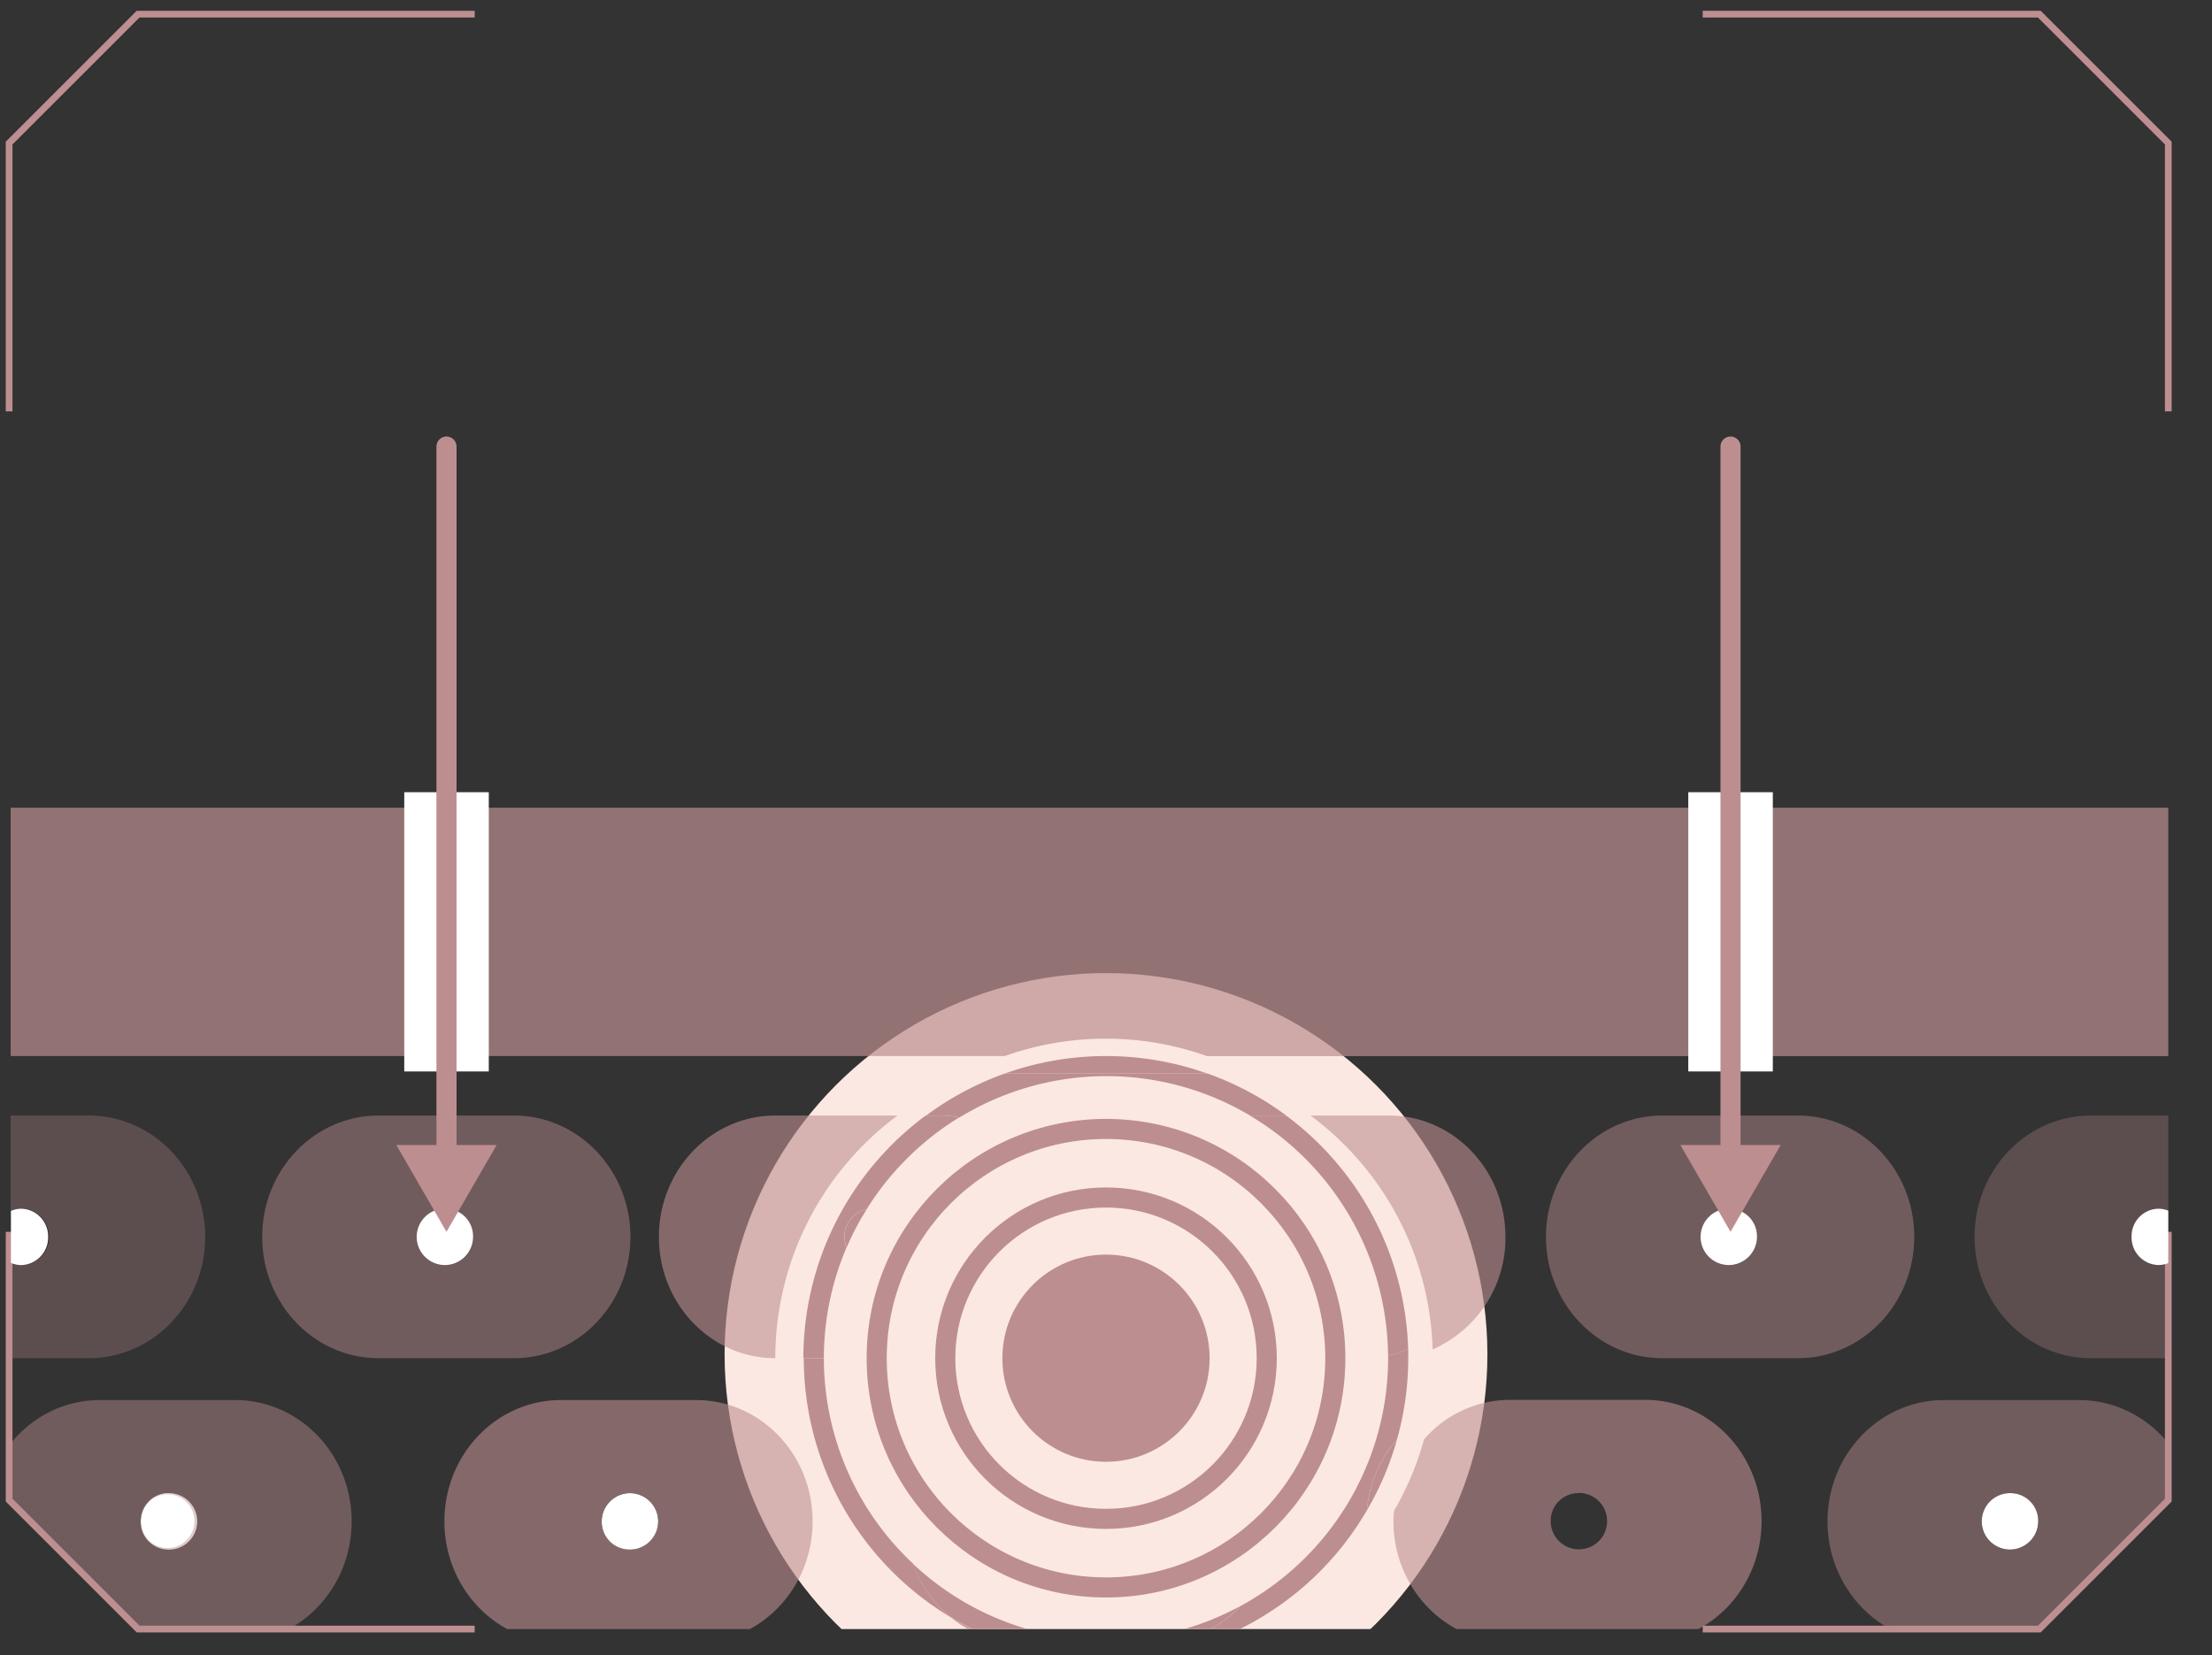 <svg id="Layer_1" data-name="Layer 1" xmlns="http://www.w3.org/2000/svg" xmlns:xlink="http://www.w3.org/1999/xlink" viewBox="0 0 330 247"><rect x="0" y="0" width="330" height="247" fill="#333333" stroke="none"/><defs><style>.cls-1,.cls-13,.cls-2,.cls-8{fill:none;}.cls-2{stroke:#bd8f91;}.cls-2,.cls-8{stroke-miterlimit:10;}.cls-3{clip-path:url(#clip-path);}.cls-4{fill:#fce8e2;}.cls-5{fill:#fff;}.cls-10,.cls-11,.cls-12,.cls-6,.cls-7,.cls-9{fill:#bd8e90;}.cls-6{opacity:0.85;}.cls-13,.cls-8{stroke:#bd8e90;stroke-width:3px;}.cls-9{opacity:0.7;}.cls-10{opacity:0.6;}.cls-11{opacity:0.45;}.cls-12{opacity:0.3;}.cls-13{stroke-linecap:round;stroke-linejoin:round;}</style><clipPath id="clip-path"><polygon class="cls-1" points="1.36 61.39 1.36 21.35 20.6 2.11 70.82 2.11 254.02 2.11 304.24 2.11 323.48 21.35 323.48 61.39 323.48 183.82 323.48 223.86 304.24 243.1 254.02 243.1 70.82 243.1 20.6 243.1 1.36 223.86 1.36 183.82 1.36 61.39"/></clipPath></defs><title>icon</title><polyline class="cls-2" points="323.48 61.39 323.48 21.35 304.24 2.11 254.02 2.11"/><polyline class="cls-2" points="1.36 61.39 1.36 21.35 20.6 2.11 70.82 2.11"/><polyline class="cls-2" points="323.48 183.82 323.48 223.86 304.24 243.1 254.02 243.1"/><polyline class="cls-2" points="1.36 183.82 1.36 223.86 20.6 243.1 70.82 243.1"/><g class="cls-3"><circle class="cls-4" cx="165" cy="202.11" r="56.9"/><path class="cls-1" d="M25,231.24A4.12,4.12,0,0,0,29,227h0A4,4,0,1,1,21,227h0A4.13,4.13,0,0,0,25,231.24Z"/><path class="cls-5" d="M300.07,222.82a4.21,4.21,0,1,0,4,4.21A4.12,4.12,0,0,0,300.07,222.82Z"/><path class="cls-5" d="M93.77,231.24a4.21,4.21,0,1,0-4-4.21A4.12,4.12,0,0,0,93.77,231.24Z"/><path class="cls-5" d="M25,231.24A4.21,4.21,0,1,0,21,227,4.12,4.12,0,0,0,25,231.24Z"/><path class="cls-5" d="M25,222.82A4.12,4.12,0,0,1,29,227h0A4,4,0,1,0,21,227h0A4.13,4.13,0,0,1,25,222.82Z"/><path class="cls-6" d="M148.69,244.7a44.74,44.74,0,0,1-6.88-3.37A17,17,0,0,0,148.69,244.7Z"/><circle class="cls-7" cx="165" cy="202.68" r="15.46"/><circle class="cls-8" cx="165" cy="202.68" r="23.98"/><circle class="cls-8" cx="165" cy="202.68" r="34.21"/><path class="cls-9" d="M165,155a44.94,44.94,0,0,1,15.1,2.61H323.48V120.53H1.59v37.06H149.9A44.94,44.94,0,0,1,165,155Z"/><path class="cls-10" d="M213.73,201.36a18.11,18.11,0,0,0,10.86-16.78c0-10-7.77-18.11-17.36-18.11H195.51A45.06,45.06,0,0,1,213.73,201.36Z"/><path class="cls-11" d="M285.58,184.58c0-10-7.77-18.11-17.36-18.11H248c-9.59,0-17.36,8.11-17.36,18.11s7.77,18.1,17.36,18.1h20.2C277.81,202.68,285.58,194.57,285.58,184.58Zm-27.46,4.21a4.21,4.21,0,1,1,4-4.21A4.13,4.13,0,0,1,258.12,188.79Z"/><path class="cls-5" d="M258.12,180.37a4.21,4.21,0,1,0,4,4.21A4.13,4.13,0,0,0,258.12,180.37Z"/><path class="cls-10" d="M133.9,166.47H115.66c-9.59,0-17.36,8.11-17.36,18.11s7.77,18.1,17.36,18.1A45.07,45.07,0,0,1,133.9,166.47Z"/><path class="cls-11" d="M94.05,184.58c0-10-7.78-18.11-17.37-18.11H56.48c-9.59,0-17.36,8.11-17.36,18.11s7.77,18.1,17.36,18.1h20.2C86.27,202.68,94.05,194.57,94.05,184.58Zm-27.47,4.21a4.21,4.21,0,1,1,4-4.21A4.12,4.12,0,0,1,66.58,188.79Z"/><path class="cls-5" d="M66.58,180.37a4.21,4.21,0,1,0,4,4.21A4.12,4.12,0,0,0,66.58,180.37Z"/><path class="cls-12" d="M30.61,184.58c0-10-7.77-18.11-17.36-18.11H1.59V180.7a3.85,3.85,0,0,1,1.55-.33,4.21,4.21,0,0,1,0,8.42,3.85,3.85,0,0,1-1.55-.33v14.22H13.25C22.84,202.68,30.61,194.57,30.61,184.58Z"/><path class="cls-5" d="M7.18,184.58a4.13,4.13,0,0,0-4-4.21,3.85,3.85,0,0,0-1.55.33v7.76a3.85,3.85,0,0,0,1.55.33A4.13,4.13,0,0,0,7.18,184.58Z"/><path class="cls-12" d="M294.58,184.57c0,10,7.77,18.11,17.36,18.11h11.65V188.46a4,4,0,0,1-1.55.32,4.21,4.21,0,0,1,0-8.41,4,4,0,0,1,1.55.32V166.47H311.94C302.35,166.47,294.58,174.58,294.58,184.57Z"/><path class="cls-5" d="M318,184.57a4.12,4.12,0,0,0,4,4.21,4,4,0,0,0,1.55-.32v-7.77a4,4,0,0,0-1.55-.32A4.11,4.11,0,0,0,318,184.57Z"/><path class="cls-10" d="M207.88,227c0,10,7.77,18.1,17.36,18.1h20.2c9.59,0,17.36-8.1,17.36-18.1s-7.77-18.1-17.36-18.1h-20.2a17,17,0,0,0-12.79,5.89A44.88,44.88,0,0,1,208,225.4C207.91,225.94,207.88,226.48,207.88,227Zm27.46-4.21a4.21,4.21,0,1,1-4,4.21A4.12,4.12,0,0,1,235.34,222.82Z"/><path class="cls-11" d="M310.17,208.93H290c-9.59,0-17.36,8.1-17.36,18.1s7.77,18.1,17.36,18.1h20.2c9.59,0,17.37-8.1,17.37-18.1S319.76,208.93,310.17,208.93Zm-10.1,22.31a4.21,4.21,0,1,1,4-4.21A4.12,4.12,0,0,1,300.07,231.24Z"/><path class="cls-10" d="M83.66,245.13h20.21c9.59,0,17.36-8.1,17.36-18.1s-7.77-18.1-17.36-18.1H83.66c-9.58,0-17.36,8.1-17.36,18.1S74.08,245.13,83.66,245.13Zm10.11-22.31a4.21,4.21,0,1,1-4,4.21A4.12,4.12,0,0,1,93.77,222.82Z"/><path class="cls-11" d="M14.9,245.13H35.1c9.59,0,17.36-8.1,17.36-18.1s-7.77-18.1-17.36-18.1H14.9c-9.59,0-17.36,8.1-17.36,18.1S5.31,245.13,14.9,245.13ZM21,227A4,4,0,1,1,29,227h0A4,4,0,1,1,21,227Z"/><path class="cls-7" d="M136.16,233.29a42,42,0,0,1-13.25-30.61h-3a45.12,45.12,0,0,0,21.9,38.65A18.13,18.13,0,0,1,136.16,233.29Z"/><path class="cls-7" d="M207.09,202.68a42.13,42.13,0,0,1-22.06,37,17,17,0,0,1-12.39,5.44H152.43a16.43,16.43,0,0,1-3.74-.43,45,45,0,0,0,55.23-19.3,18.36,18.36,0,0,1,4.49-10.58,44.71,44.71,0,0,0,1.68-12.14c0-.45,0-.88,0-1.32a16.56,16.56,0,0,1-3,.94C207.08,202.43,207.09,202.55,207.09,202.68Z"/><path class="cls-7" d="M138.16,166.47h2a16.19,16.19,0,0,1,3,.28,42,42,0,0,1,43.33-.28h5.41a45.22,45.22,0,0,0-11.74-6.27H149.9A45.22,45.22,0,0,0,138.16,166.47Z"/><path class="cls-7" d="M149.9,160.2h30.2a45,45,0,0,0-30.2,0Z"/><path class="cls-7" d="M207.08,202.3a16.56,16.56,0,0,0,3-.94,45.05,45.05,0,0,0-18.21-34.89h-5.41A42.15,42.15,0,0,1,207.08,202.3Z"/><path class="cls-7" d="M122.91,202.68a42,42,0,0,1,3.38-16.52,4.36,4.36,0,0,1-.31-1.58,4.16,4.16,0,0,1,3.31-4.13,42.44,42.44,0,0,1,13.81-13.7,16.19,16.19,0,0,0-3-.28h-2a45.07,45.07,0,0,0-18.25,36.21h3Z"/><path class="cls-7" d="M126,184.58a4.36,4.36,0,0,0,.31,1.58,40.8,40.8,0,0,1,3-5.71A4.16,4.16,0,0,0,126,184.58Z"/><path class="cls-7" d="M172.64,245.13A17,17,0,0,0,185,239.69a42,42,0,0,1-48.87-6.4,18.13,18.13,0,0,0,5.65,8,44.74,44.74,0,0,0,6.88,3.37,16.43,16.43,0,0,0,3.74.43Z"/><path class="cls-7" d="M208.41,214.82a18.36,18.36,0,0,0-4.49,10.58A44.44,44.44,0,0,0,208.41,214.82Z"/></g><rect class="cls-5" x="251.87" y="118.22" width="12.61" height="41.67"/><rect class="cls-5" x="60.31" y="118.22" width="12.61" height="41.67"/><line class="cls-13" x1="258.17" y1="66.64" x2="258.17" y2="173.06"/><polygon class="cls-7" points="250.69 170.87 258.17 183.82 265.65 170.87 250.69 170.87"/><line class="cls-13" x1="66.61" y1="66.64" x2="66.61" y2="173.06"/><polygon class="cls-7" points="59.13 170.87 66.61 183.82 74.09 170.87 59.13 170.87"/></svg>